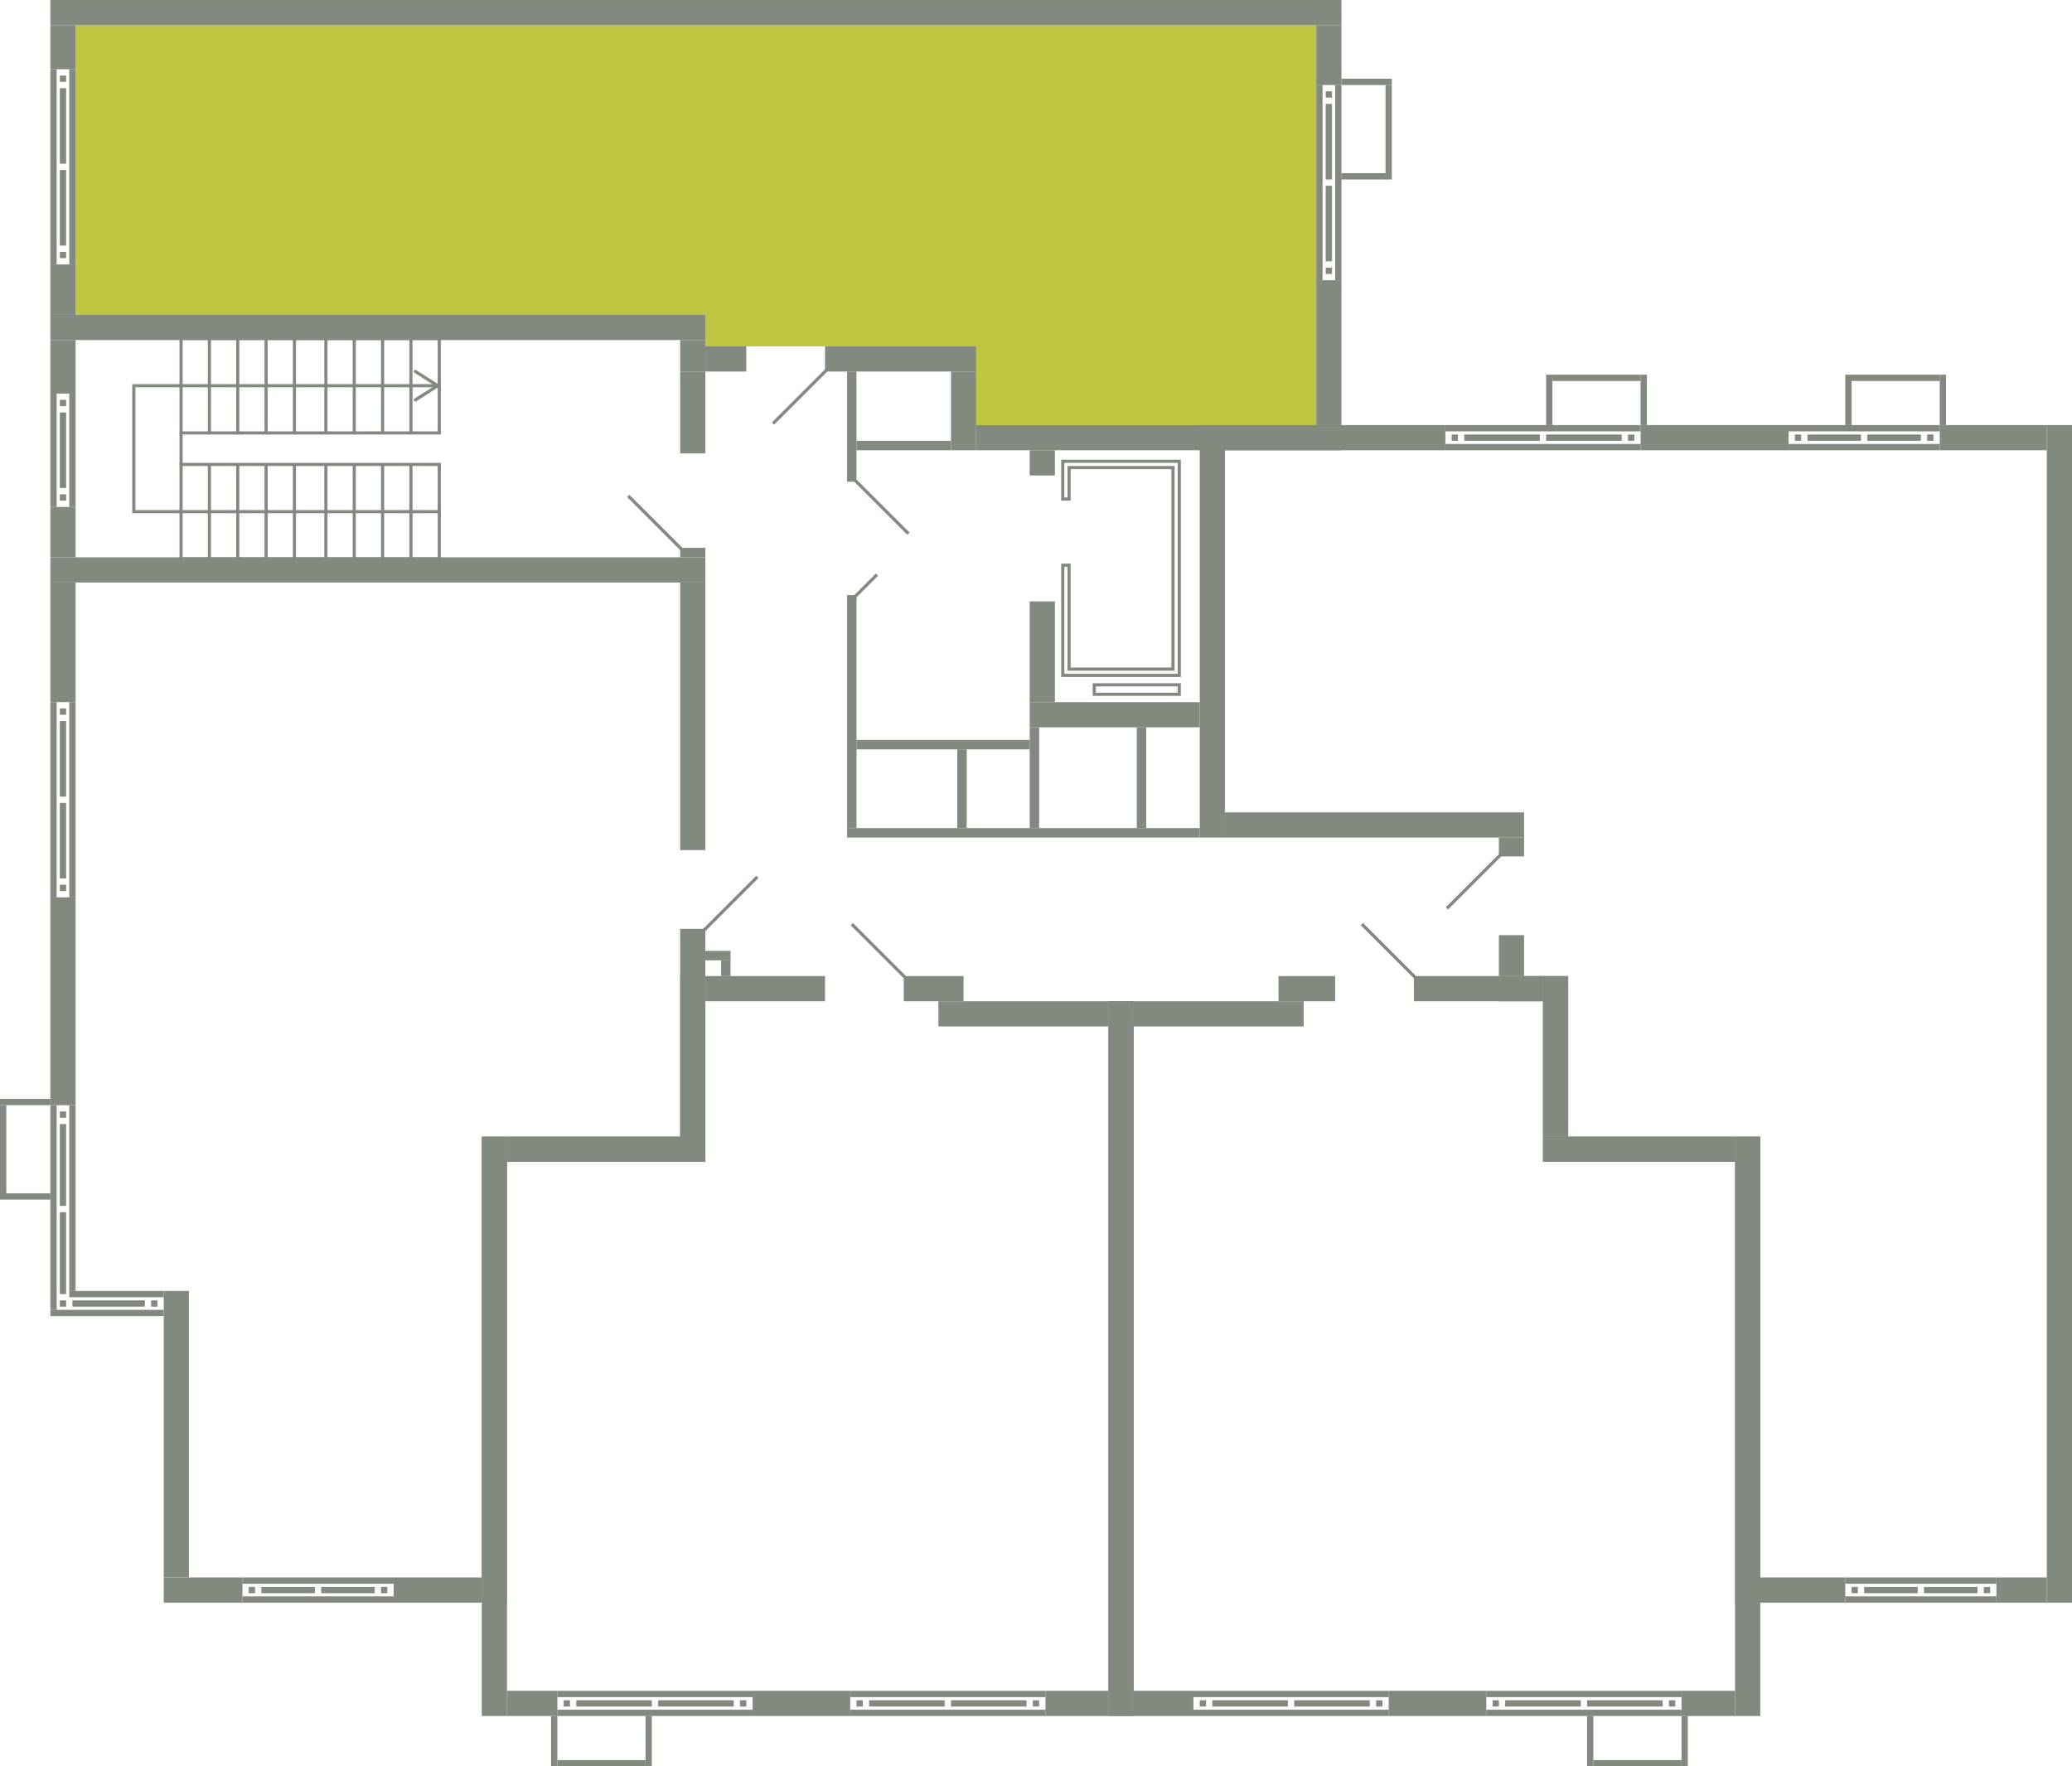 <svg xmlns="http://www.w3.org/2000/svg" width="658" height="561" viewBox="0 0 658 561">
  <title>13k_7s_2-9fl</title>
  <g id="Слой_2" data-name="Слой 2">
    <g id="_13k_7s_2-9fl" data-name="13k_7s_2-9fl">
      <g id="hover">
        <polygon id="_13k_7s_2-9fl_5" data-name="13k_7s_2-9fl_5" points="418 135 418 8 24 8 24 100 224 100 224 110 310 110 310 135 418 135" fill="#bfc540"/>
      </g>
      <g id="s">
        <rect x="310" y="135" width="116" height="8" transform="translate(736 278) rotate(180)" fill="#82897f"/>
        <rect x="302" y="118" width="8" height="25" transform="translate(612 261) rotate(180)" fill="#82897f"/>
        <rect x="418" y="8" width="8" height="19" transform="translate(844 35) rotate(180)" fill="#82897f"/>
        <rect x="418" y="89" width="8" height="46" transform="translate(844 224) rotate(180)" fill="#82897f"/>
        <g>
          <rect x="424" y="27" width="2" height="62" transform="translate(850 116) rotate(180)" fill="#82897f"/>
          <rect x="418" y="27" width="2" height="62" transform="translate(838 116) rotate(180)" fill="#82897f"/>
          <rect x="421" y="29" width="2" height="2" transform="translate(844 60) rotate(180)" fill="#82897f"/>
          <rect x="421" y="85" width="2" height="2" transform="translate(844 172) rotate(180)" fill="#82897f"/>
          <rect x="421" y="33" width="2" height="24" transform="translate(844 90) rotate(180)" fill="#82897f"/>
          <rect x="421" y="59" width="2" height="24" transform="translate(844 142) rotate(180)" fill="#82897f"/>
        </g>
        <rect x="426" y="25" width="16" height="2" fill="#82897f"/>
        <rect x="426" y="55" width="16" height="2" fill="#82897f"/>
        <rect x="440" y="27" width="2" height="28" transform="translate(882 82) rotate(180)" fill="#82897f"/>
        <rect x="16" y="100" width="208" height="8" fill="#82897f"/>
        <rect x="16" width="410" height="8" fill="#82897f"/>
        <rect x="16" y="84" width="8" height="16" fill="#82897f"/>
        <rect x="16" y="8" width="8" height="14" fill="#82897f"/>
        <g>
          <rect x="16" y="22" width="2" height="62" fill="#82897f"/>
          <rect x="22" y="22" width="2" height="62" fill="#82897f"/>
          <rect x="19" y="80" width="2" height="2" fill="#82897f"/>
          <rect x="19" y="24" width="2" height="2" fill="#82897f"/>
          <rect x="19" y="54" width="2" height="24" fill="#82897f"/>
          <rect x="19" y="28" width="2" height="24" fill="#82897f"/>
        </g>
        <rect x="224" y="110" width="13" height="8" transform="translate(461 228) rotate(180)" fill="#82897f"/>
        <rect x="262" y="110" width="48" height="8" transform="translate(572 228) rotate(180)" fill="#82897f"/>
        <rect x="216" y="108" width="8" height="10" transform="translate(440 226) rotate(180)" fill="#82897f"/>
        <rect x="16" y="177" width="208" height="8" fill="#82897f"/>
        <rect x="216" y="185" width="8" height="85" fill="#82897f"/>
        <rect x="216" y="295" width="8" height="74" fill="#82897f"/>
        <rect x="52" y="410" width="8" height="91" fill="#82897f"/>
        <rect x="16" y="285" width="8" height="66" fill="#82897f"/>
        <g>
          <rect x="16" y="351" width="2" height="65" fill="#82897f"/>
          <rect x="22" y="351" width="2" height="59" fill="#82897f"/>
          <rect x="19" y="413" width="2" height="2" fill="#82897f"/>
          <rect x="19" y="353" width="2" height="2" fill="#82897f"/>
          <rect x="19" y="385" width="2" height="26" fill="#82897f"/>
          <rect x="19" y="357" width="2" height="26" fill="#82897f"/>
        </g>
        <rect x="16" y="185" width="8" height="38" fill="#82897f"/>
        <g>
          <rect x="16" y="223" width="2" height="62" fill="#82897f"/>
          <rect x="22" y="223" width="2" height="62" fill="#82897f"/>
          <rect x="19" y="281" width="2" height="2" fill="#82897f"/>
          <rect x="19" y="225" width="2" height="2" fill="#82897f"/>
          <rect x="19" y="255" width="2" height="24" fill="#82897f"/>
          <rect x="19" y="229" width="2" height="24" fill="#82897f"/>
        </g>
        <rect y="379" width="16" height="2" fill="#82897f"/>
        <rect y="349" width="16" height="2" fill="#82897f"/>
        <rect y="351" width="2" height="28" fill="#82897f"/>
        <rect x="161" y="361" width="55" height="8" transform="translate(377 730) rotate(180)" fill="#82897f"/>
        <rect x="83" y="431" width="148" height="8" transform="translate(-278 592) rotate(-90)" fill="#82897f"/>
        <rect x="135" y="491" width="8" height="28" transform="translate(-366 644) rotate(-90)" fill="#82897f"/>
        <rect x="60.5" y="492.5" width="8" height="25" transform="translate(-440.5 569.5) rotate(-90)" fill="#82897f"/>
        <g>
          <rect x="100" y="484" width="2" height="48" transform="translate(-407 609) rotate(-90)" fill="#82897f"/>
          <rect x="100" y="478" width="2" height="48" transform="translate(-401 603) rotate(-90)" fill="#82897f"/>
          <rect x="121" y="504" width="2" height="2" transform="translate(-383 627) rotate(-90)" fill="#82897f"/>
          <rect x="79" y="504" width="2" height="2" transform="translate(-425 585) rotate(-90)" fill="#82897f"/>
          <rect x="109.5" y="496.5" width="2" height="17" transform="translate(-394.5 615.5) rotate(-90)" fill="#82897f"/>
          <rect x="90.5" y="496.5" width="2" height="17" transform="translate(-413.5 596.5) rotate(-90)" fill="#82897f"/>
        </g>
        <rect x="22" y="410" width="30" height="2" transform="translate(74 822) rotate(180)" fill="#82897f"/>
        <rect x="48" y="413" width="2" height="2" transform="translate(98 828) rotate(180)" fill="#82897f"/>
        <rect x="16" y="416" width="36" height="2" transform="translate(68 834) rotate(180)" fill="#82897f"/>
        <rect x="23" y="413" width="23" height="2" transform="translate(69 828) rotate(180)" fill="#82897f"/>
        <rect x="242.5" y="427.5" width="227" height="8" transform="translate(-75.5 787.5) rotate(-90)" fill="#82897f"/>
        <rect x="65" y="449" width="184" height="8" transform="translate(-296 610) rotate(-90)" fill="#82897f"/>
        <rect x="321" y="295" width="8" height="54" transform="translate(3 647) rotate(-90)" fill="#82897f"/>
        <rect x="292.5" y="304.5" width="8" height="19" transform="translate(-17.5 610.5) rotate(-90)" fill="#82897f"/>
        <rect x="224" y="310" width="38" height="8" fill="#82897f"/>
        <rect x="338" y="531" width="8" height="20" transform="translate(-199 883) rotate(-90)" fill="#82897f"/>
        <rect x="250.5" y="525.5" width="8" height="31" transform="translate(-286.5 795.5) rotate(-90)" fill="#82897f"/>
        <g>
          <rect x="300" y="513" width="2" height="62" transform="translate(-243 845) rotate(-90)" fill="#82897f"/>
          <rect x="300" y="507" width="2" height="62" transform="translate(-237 839) rotate(-90)" fill="#82897f"/>
          <rect x="328" y="540" width="2" height="2" transform="translate(-212 870) rotate(-90)" fill="#82897f"/>
          <rect x="272" y="540" width="2" height="2" transform="translate(-268 814) rotate(-90)" fill="#82897f"/>
          <rect x="313" y="529" width="2" height="24" transform="translate(-227 855) rotate(-90)" fill="#82897f"/>
          <rect x="287" y="529" width="2" height="24" transform="translate(-253 829) rotate(-90)" fill="#82897f"/>
        </g>
        <rect x="165" y="533" width="8" height="16" transform="translate(-372 710) rotate(-90)" fill="#82897f"/>
        <g>
          <rect x="207" y="513" width="2" height="62" transform="translate(-336 752) rotate(-90)" fill="#82897f"/>
          <rect x="207" y="507" width="2" height="62" transform="translate(-330 746) rotate(-90)" fill="#82897f"/>
          <rect x="235" y="540" width="2" height="2" transform="translate(-305 777) rotate(-90)" fill="#82897f"/>
          <rect x="179" y="540" width="2" height="2" transform="translate(-361 721) rotate(-90)" fill="#82897f"/>
          <rect x="220" y="529" width="2" height="24" transform="translate(-320 762) rotate(-90)" fill="#82897f"/>
          <rect x="194" y="529" width="2" height="24" transform="translate(-346 736) rotate(-90)" fill="#82897f"/>
        </g>
        <rect x="205" y="545" width="2" height="16" fill="#82897f"/>
        <rect x="175" y="545" width="2" height="16" fill="#82897f"/>
        <rect x="190" y="546" width="2" height="28" transform="translate(-369 751) rotate(-90)" fill="#82897f"/>
        <rect x="161" y="361" width="63" height="8" fill="#82897f"/>
        <rect x="216" y="310" width="8" height="51" fill="#82897f"/>
        <rect x="242.5" y="427.5" width="227" height="8" transform="translate(-75.5 787.5) rotate(-90)" fill="#82897f"/>
        <rect x="463" y="449" width="184" height="8" transform="translate(102 1008) rotate(-90)" fill="#82897f"/>
        <rect x="383" y="295" width="8" height="54" transform="translate(65 709) rotate(-90)" fill="#82897f"/>
        <rect x="411" y="305" width="8" height="18" transform="translate(101 729) rotate(-90)" fill="#82897f"/>
        <rect x="465.5" y="293.5" width="8" height="41" transform="translate(155.5 783.5) rotate(-90)" fill="#82897f"/>
        <rect x="365.5" y="531.5" width="8" height="19" transform="translate(-171.5 910.5) rotate(-90)" fill="#82897f"/>
        <rect x="452.5" y="525.5" width="8" height="31" transform="translate(-84.5 997.5) rotate(-90)" fill="#82897f"/>
        <g>
          <rect x="409" y="513" width="2" height="62" transform="translate(-134 954) rotate(-90)" fill="#82897f"/>
          <rect x="409" y="507" width="2" height="62" transform="translate(-128 948) rotate(-90)" fill="#82897f"/>
          <rect x="381" y="540" width="2" height="2" transform="translate(-159 923) rotate(-90)" fill="#82897f"/>
          <rect x="437" y="540" width="2" height="2" transform="translate(-103 979) rotate(-90)" fill="#82897f"/>
          <rect x="396" y="529" width="2" height="24" transform="translate(-144 938) rotate(-90)" fill="#82897f"/>
          <rect x="422" y="529" width="2" height="24" transform="translate(-118 964) rotate(-90)" fill="#82897f"/>
        </g>
        <rect x="538.5" y="532.5" width="8" height="17" transform="translate(1.5 1083.5) rotate(-90)" fill="#82897f"/>
        <g>
          <rect x="502" y="513" width="2" height="62" transform="translate(-41 1047) rotate(-90)" fill="#82897f"/>
          <rect x="502" y="507" width="2" height="62" transform="translate(-35 1041) rotate(-90)" fill="#82897f"/>
          <rect x="474" y="540" width="2" height="2" transform="translate(-66 1016) rotate(-90)" fill="#82897f"/>
          <rect x="530" y="540" width="2" height="2" transform="translate(-10 1072) rotate(-90)" fill="#82897f"/>
          <rect x="489" y="529" width="2" height="24" transform="translate(-51 1031) rotate(-90)" fill="#82897f"/>
          <rect x="515" y="529" width="2" height="24" transform="translate(-25 1057) rotate(-90)" fill="#82897f"/>
        </g>
        <rect x="504" y="545" width="2" height="16" fill="#82897f"/>
        <rect x="534" y="545" width="2" height="16" fill="#82897f"/>
        <rect x="519" y="546" width="2" height="28" transform="translate(-40 1080) rotate(-90)" fill="#82897f"/>
        <rect x="516.5" y="334.5" width="8" height="61" transform="translate(885.5 -155.5) rotate(90)" fill="#82897f"/>
        <rect x="490" y="310" width="8" height="51" transform="translate(988 671) rotate(180)" fill="#82897f"/>
        <rect x="481" y="431" width="148" height="8" transform="translate(120 990) rotate(-90)" fill="#82897f"/>
        <rect x="516.5" y="334.5" width="8" height="61" transform="translate(155.5 885.5) rotate(-90)" fill="#82897f"/>
        <rect x="638" y="497" width="8" height="16" transform="translate(137 1147) rotate(-90)" fill="#82897f"/>
        <rect x="568.5" y="491.5" width="8" height="27" transform="translate(67.5 1077.5) rotate(-90)" fill="#82897f"/>
        <g>
          <rect x="609" y="484" width="2" height="48" transform="translate(102 1118) rotate(-90)" fill="#82897f"/>
          <rect x="609" y="478" width="2" height="48" transform="translate(108 1112) rotate(-90)" fill="#82897f"/>
          <rect x="630" y="504" width="2" height="2" transform="translate(126 1136) rotate(-90)" fill="#82897f"/>
          <rect x="588" y="504" width="2" height="2" transform="translate(84 1094) rotate(-90)" fill="#82897f"/>
          <rect x="618.5" y="496.5" width="2" height="17" transform="translate(114.5 1124.5) rotate(-90)" fill="#82897f"/>
          <rect x="599.5" y="496.5" width="2" height="17" transform="translate(95.5 1105.5) rotate(-90)" fill="#82897f"/>
        </g>
        <rect x="521" y="119" width="2" height="16" fill="#82897f"/>
        <rect x="491" y="119" width="2" height="16" fill="#82897f"/>
        <rect x="506" y="106" width="2" height="28" transform="translate(627 -387) rotate(90)" fill="#82897f"/>
        <rect x="616" y="119" width="2" height="16" fill="#82897f"/>
        <rect x="586" y="119" width="2" height="16" fill="#82897f"/>
        <rect x="601" y="106" width="2" height="28" transform="translate(722 -482) rotate(90)" fill="#82897f"/>
        <rect x="319.5" y="196.5" width="131" height="8" transform="translate(585.5 -184.5) rotate(90)" fill="#82897f"/>
        <rect x="467" y="318" width="374" height="8" transform="translate(976 -332) rotate(90)" fill="#82897f"/>
        <rect x="540.5" y="115.5" width="8" height="47" transform="translate(683.5 -405.5) rotate(90)" fill="#82897f"/>
        <rect x="629" y="122" width="8" height="34" transform="translate(772 -494) rotate(90)" fill="#82897f"/>
        <g>
          <rect x="591" y="112" width="2" height="48" transform="translate(728 -456) rotate(90)" fill="#82897f"/>
          <rect x="591" y="118" width="2" height="48" transform="translate(734 -450) rotate(90)" fill="#82897f"/>
          <rect x="570" y="138" width="2" height="2" transform="translate(710 -432) rotate(90)" fill="#82897f"/>
          <rect x="612" y="138" width="2" height="2" transform="translate(752 -474) rotate(90)" fill="#82897f"/>
          <rect x="581.5" y="130.5" width="2" height="17" transform="translate(721.5 -443.5) rotate(90)" fill="#82897f"/>
          <rect x="600.5" y="130.5" width="2" height="17" transform="translate(740.5 -462.5) rotate(90)" fill="#82897f"/>
        </g>
        <rect x="420" y="104" width="8" height="70" transform="translate(563 -285) rotate(90)" fill="#82897f"/>
        <g>
          <rect x="489" y="105" width="2" height="62" transform="translate(626 -354) rotate(90)" fill="#82897f"/>
          <rect x="489" y="111" width="2" height="62" transform="translate(632 -348) rotate(90)" fill="#82897f"/>
          <rect x="461" y="138" width="2" height="2" transform="translate(601 -323) rotate(90)" fill="#82897f"/>
          <rect x="517" y="138" width="2" height="2" transform="translate(657 -379) rotate(90)" fill="#82897f"/>
          <rect x="476" y="127" width="2" height="24" transform="translate(616 -338) rotate(90)" fill="#82897f"/>
          <rect x="502" y="127" width="2" height="24" transform="translate(642 -364) rotate(90)" fill="#82897f"/>
        </g>
        <rect x="473.5" y="299.5" width="13" height="8" transform="translate(783.5 -176.5) rotate(90)" fill="#82897f"/>
        <rect x="477" y="265" width="6" height="8" transform="translate(749 -211) rotate(90)" fill="#82897f"/>
        <rect x="432.5" y="214.5" width="8" height="95" transform="translate(174.5 698.5) rotate(-90)" fill="#82897f"/>
        <rect x="490" y="310" width="8" height="51" transform="translate(988 671) rotate(180)" fill="#82897f"/>
        <rect x="476" y="310" width="14" height="8" transform="translate(966 628) rotate(180)" fill="#82897f"/>
        <g>
          <rect x="16" y="161" width="8" height="16" fill="#82897f"/>
          <rect x="16" y="108" width="8" height="17" fill="#82897f"/>
          <g>
            <rect x="16" y="125" width="2" height="36" fill="#82897f"/>
            <rect x="22" y="125" width="2" height="36" fill="#82897f"/>
            <rect x="19" y="157" width="2" height="2" fill="#82897f"/>
            <rect x="19" y="127" width="2" height="2" fill="#82897f"/>
            <rect x="19" y="131" width="2" height="24" fill="#82897f"/>
          </g>
          <rect x="216" y="118" width="8" height="26" transform="translate(440 262) rotate(180)" fill="#82897f"/>
          <rect x="216" y="174" width="8" height="3" fill="#82897f"/>
          <rect x="269" y="263" width="112" height="3" transform="translate(650 529) rotate(180)" fill="#82897f"/>
          <rect x="269" y="189" width="3" height="74" transform="translate(541 452) rotate(180)" fill="#82897f"/>
          <rect x="269" y="118" width="3" height="35" transform="translate(541 271) rotate(180)" fill="#82897f"/>
          <rect x="272" y="140" width="30" height="3" transform="translate(574 283) rotate(180)" fill="#82897f"/>
          <rect x="327" y="143" width="8" height="8" transform="translate(662 294) rotate(180)" fill="#82897f"/>
          <rect x="327" y="191" width="8" height="32" transform="translate(662 414) rotate(180)" fill="#82897f"/>
          <rect x="327" y="223" width="54" height="8" transform="translate(708 454) rotate(180)" fill="#82897f"/>
          <rect x="327" y="231" width="3" height="32" transform="translate(657 494) rotate(180)" fill="#82897f"/>
          <rect x="272" y="235" width="55" height="3" transform="translate(599 473) rotate(180)" fill="#82897f"/>
          <rect x="304" y="238" width="3" height="25" transform="translate(611 501) rotate(180)" fill="#82897f"/>
          <rect x="361" y="231" width="3" height="32" transform="translate(725 494) rotate(180)" fill="#82897f"/>
          <rect x="224" y="302" width="8" height="3" transform="translate(456 607) rotate(180)" fill="#82897f"/>
          <rect x="229" y="305" width="3" height="5" transform="translate(461 615) rotate(180)" fill="#82897f"/>
        </g>
      </g>
      <g id="d">
        <line x1="262.5" y1="117.5" x2="245.5" y2="134.5" fill="none" stroke="#82897f" stroke-miterlimit="10"/>
        <line x1="223.5" y1="295.5" x2="240.5" y2="278.5" fill="none" stroke="#82897f" stroke-miterlimit="10"/>
        <line x1="287.5" y1="310.5" x2="270.5" y2="293.5" fill="none" stroke="#82897f" stroke-miterlimit="10"/>
        <line x1="449.5" y1="310.5" x2="432.5" y2="293.5" fill="none" stroke="#82897f" stroke-miterlimit="10"/>
        <line x1="476.5" y1="271.5" x2="459.5" y2="288.5" fill="none" stroke="#82897f" stroke-miterlimit="10"/>
        <g>
          <line x1="216.5" y1="174.5" x2="199.5" y2="157.5" fill="none" stroke="#82897f" stroke-miterlimit="10"/>
          <line x1="288.5" y1="169.5" x2="271.5" y2="152.5" fill="none" stroke="#82897f" stroke-miterlimit="10"/>
          <line x1="278.5" y1="182.5" x2="271.5" y2="189.5" fill="none" stroke="#82897f" stroke-miterlimit="10"/>
          <polygon points="337.5 158.5 337.5 146.5 374.5 146.5 374.5 214.5 337.5 214.5 337.5 179.5 339.5 179.5 339.5 212.5 372.5 212.5 372.5 148.5 339.5 148.5 339.5 158.5 337.5 158.5" fill="none" stroke="#82897f" stroke-miterlimit="10"/>
          <rect x="347.5" y="217.5" width="27" height="3" transform="translate(722 438) rotate(180)" fill="none" stroke="#82897f" stroke-miterlimit="10"/>
          <g>
            <g>
              <rect x="57.5" y="147.5" width="82" height="30" fill="none" stroke="#82897f" stroke-miterlimit="10"/>
              <line x1="66.5" y1="177.5" x2="66.5" y2="147.5" fill="none" stroke="#82897f" stroke-miterlimit="10"/>
              <line x1="75.5" y1="177.5" x2="75.5" y2="147.5" fill="none" stroke="#82897f" stroke-miterlimit="10"/>
              <line x1="84.5" y1="177.5" x2="84.5" y2="147.5" fill="none" stroke="#82897f" stroke-miterlimit="10"/>
              <line x1="93.5" y1="177.5" x2="93.5" y2="147.5" fill="none" stroke="#82897f" stroke-miterlimit="10"/>
              <line x1="103.5" y1="177.5" x2="103.5" y2="147.5" fill="none" stroke="#82897f" stroke-miterlimit="10"/>
              <line x1="112.5" y1="177.5" x2="112.5" y2="147.5" fill="none" stroke="#82897f" stroke-miterlimit="10"/>
              <line x1="121.5" y1="177.5" x2="121.5" y2="147.5" fill="none" stroke="#82897f" stroke-miterlimit="10"/>
              <line x1="130.5" y1="177.5" x2="130.5" y2="147.5" fill="none" stroke="#82897f" stroke-miterlimit="10"/>
            </g>
            <g>
              <rect x="57.5" y="107.5" width="82" height="30" fill="none" stroke="#82897f" stroke-miterlimit="10"/>
              <g>
                <polyline points="138.298 122.5 42.5 122.5 42.5 162.5 139.5 162.5" fill="none" stroke="#82897f" stroke-miterlimit="10"/>
                <path d="M131.463,117.7a.5.5,0,0,0,.154.691l6.452,4.109-6.452,4.109a.5.5,0,1,0,.537.844l7.115-4.531a.5.5,0,0,0,0-.844l-7.115-4.531a.5.5,0,0,0-.691.153Z" fill="#82897f"/>
              </g>
              <line x1="66.5" y1="137.5" x2="66.5" y2="107.5" fill="none" stroke="#82897f" stroke-miterlimit="10"/>
              <line x1="75.5" y1="137.5" x2="75.5" y2="107.5" fill="none" stroke="#82897f" stroke-miterlimit="10"/>
              <line x1="84.5" y1="137.5" x2="84.5" y2="107.5" fill="none" stroke="#82897f" stroke-miterlimit="10"/>
              <line x1="93.5" y1="137.5" x2="93.5" y2="107.5" fill="none" stroke="#82897f" stroke-miterlimit="10"/>
              <line x1="103.5" y1="137.5" x2="103.5" y2="107.5" fill="none" stroke="#82897f" stroke-miterlimit="10"/>
              <line x1="112.5" y1="137.5" x2="112.5" y2="107.5" fill="none" stroke="#82897f" stroke-miterlimit="10"/>
              <line x1="121.5" y1="137.5" x2="121.5" y2="107.5" fill="none" stroke="#82897f" stroke-miterlimit="10"/>
              <line x1="130.5" y1="137.5" x2="130.5" y2="107.5" fill="none" stroke="#82897f" stroke-miterlimit="10"/>
            </g>
            <line x1="57.5" y1="147.5" x2="57.5" y2="137.5" fill="none" stroke="#82897f" stroke-miterlimit="10"/>
          </g>
        </g>
      </g>
    </g>
  </g>
</svg>
